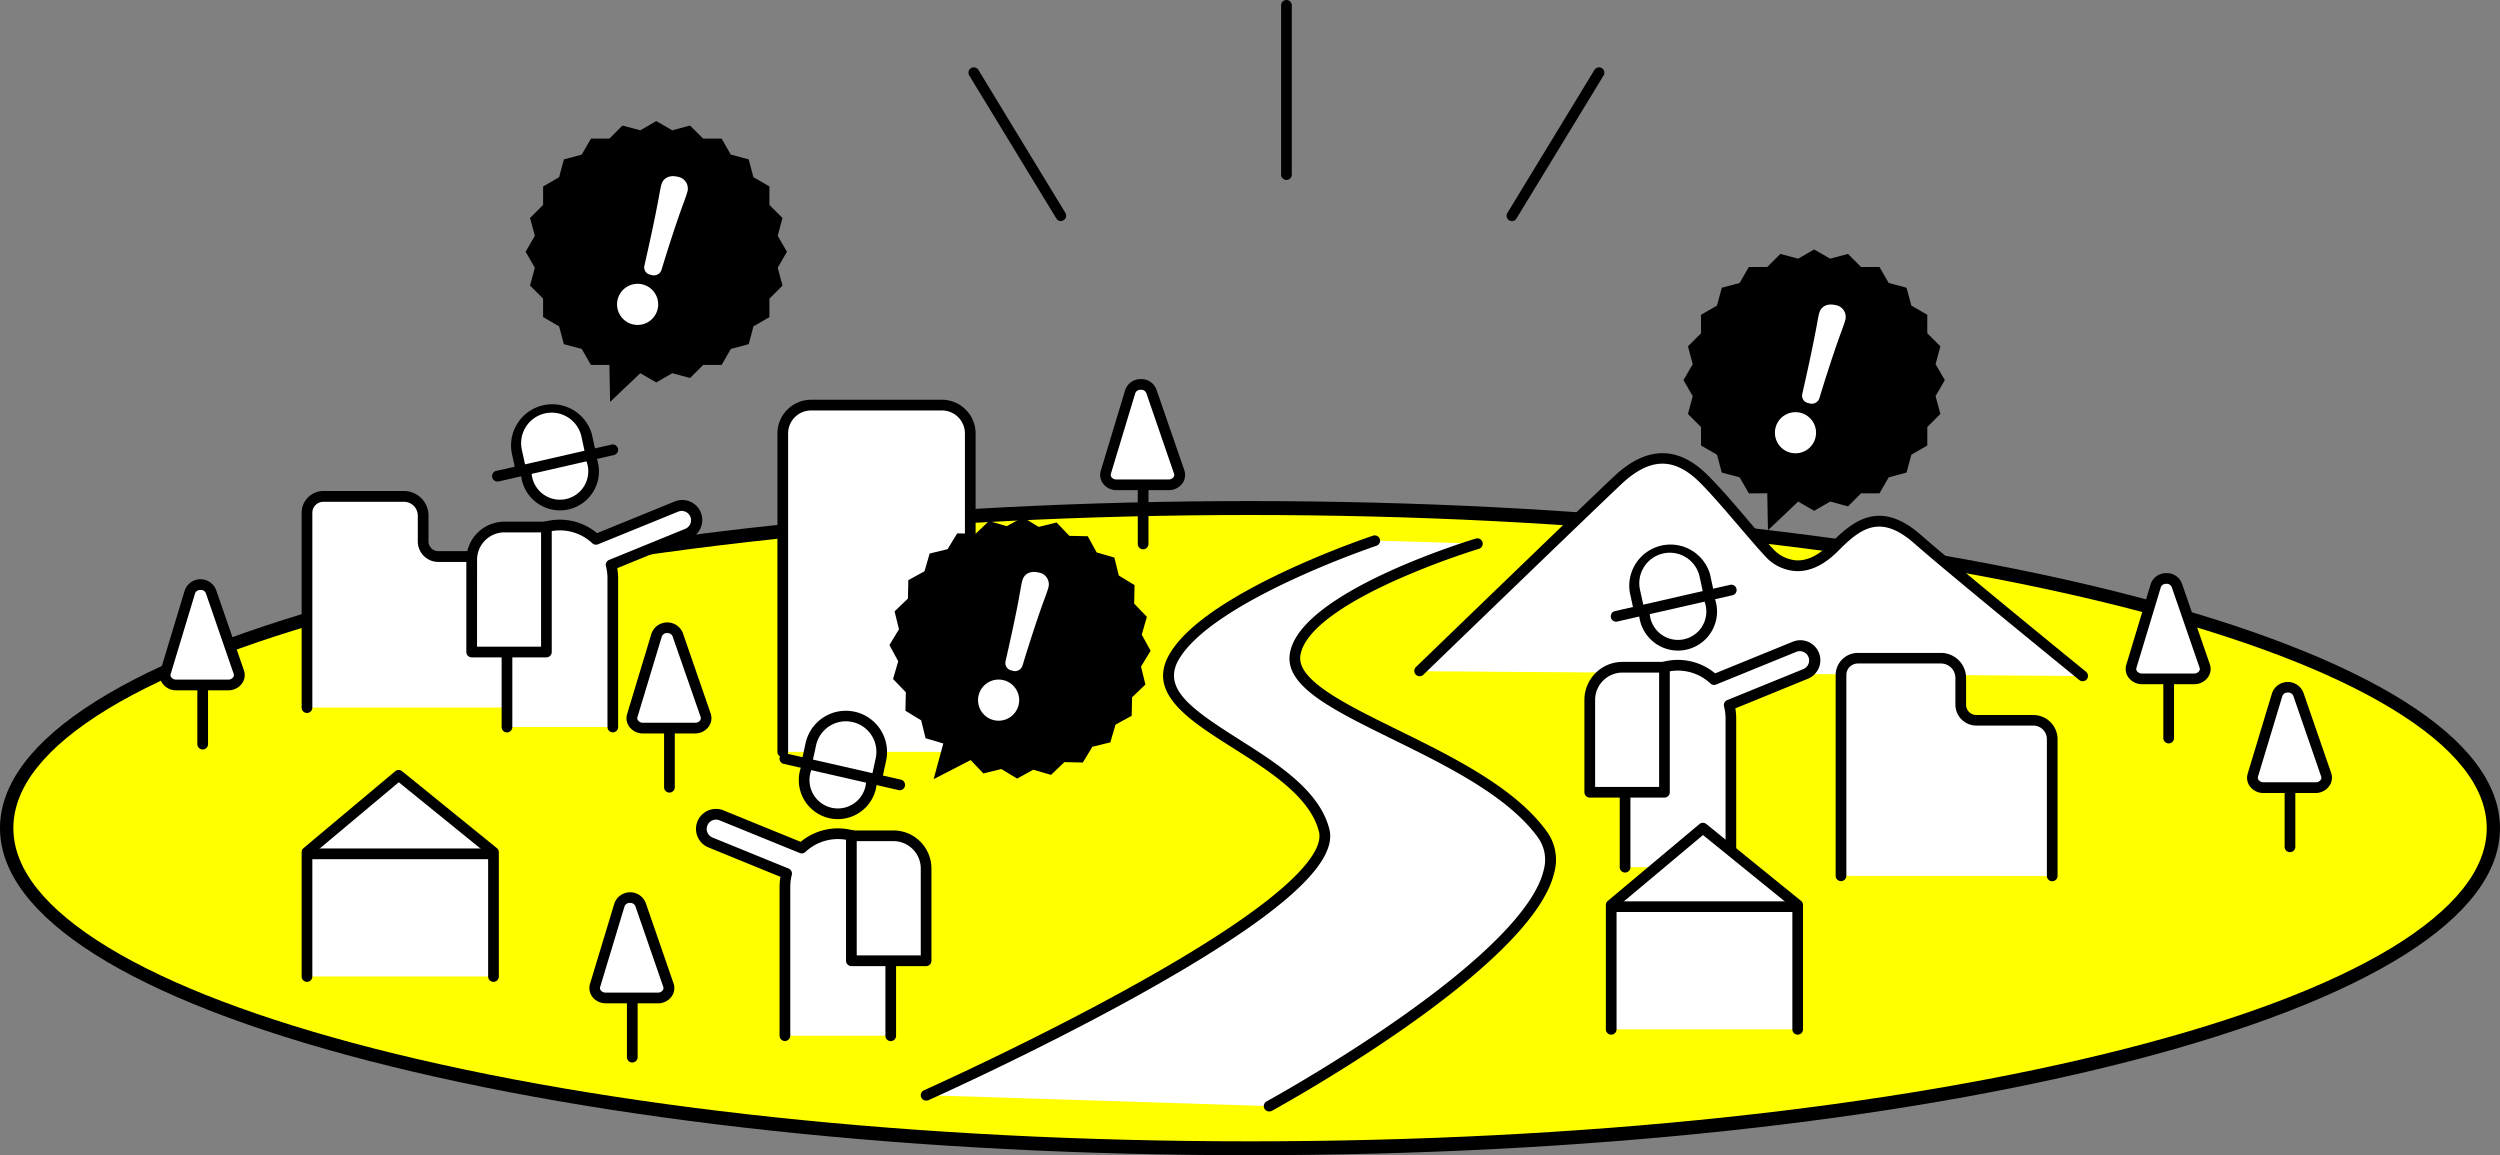 <svg xmlns="http://www.w3.org/2000/svg" width="511.4" height="236.308" viewBox="0 0 511.4 236.308"><rect x="0" y="0" width="511.4" height="236.308" fill="#808080" stroke="none"/><defs><style>.a{fill:#ff0;}.b,.c{fill:#fff;}.c{fill-rule:evenodd;}</style></defs><g transform="translate(0 102.499)"><ellipse class="a" cx="254.606" cy="65.8" rx="254.606" ry="65.8" transform="translate(1.094 1.099)"/><path d="M255.7,321.19c-68.075,0-132.13-6.87-180.306-19.32C26.8,289.3,0,272.4,0,254.279s26.8-35.009,75.394-47.59C123.57,194.24,187.6,187.38,255.7,187.38s132.13,6.865,180.306,19.315c48.618,12.581,75.394,29.462,75.394,47.59s-26.776,35.009-75.394,47.59C387.83,314.319,323.8,321.19,255.7,321.19Zm0-131.605c-67.917,0-131.758,6.832-179.759,19.238-23.281,6.017-41.54,13.013-54.269,20.786-12.92,7.888-19.485,16.2-19.485,24.67s6.564,16.782,19.485,24.681c12.729,7.779,30.988,14.769,54.269,20.786C123.942,312.159,187.783,319,255.7,319s131.758-6.832,179.758-19.238c23.281-6.017,41.54-13.013,54.269-20.786,12.931-7.9,19.484-16.2,19.484-24.681s-6.564-16.777-19.484-24.676c-12.729-7.779-30.988-14.769-54.269-20.786-48-12.428-111.842-19.26-179.758-19.26Z" transform="translate(0 -187.38)"/><ellipse class="a" cx="254.081" cy="65.143" rx="254.081" ry="65.143" transform="translate(1.619 1.756)"/><path d="M256.153,321.065c-67.955,0-131.829-6.788-179.934-19.113C27.7,289.513,1,272.78,1,254.827s26.721-34.68,75.241-47.119C124.3,195.378,188.2,188.59,256.153,188.59s131.857,6.788,179.934,19.118c48.52,12.439,75.241,29.172,75.241,47.119s-26.721,34.686-75.241,47.125C388.01,314.277,324.108,321.065,256.153,321.065Zm0-130.287c-67.78,0-131.49,6.766-179.392,19.047-23.248,5.957-41.452,12.9-54.154,20.562-12.9,7.839-19.419,16.055-19.419,24.44s6.564,16.6,19.441,24.424c12.68,7.7,30.884,14.627,54.132,20.606,47.9,12.28,111.59,19.041,179.419,19.041s131.49-6.761,179.419-19.041c23.232-5.957,41.452-12.882,54.154-20.584,12.855-7.861,19.386-16.066,19.386-24.446s-6.531-16.6-19.441-24.44c-12.7-7.7-30.923-14.627-54.154-20.584C387.643,197.566,323.933,190.778,256.153,190.778Z" transform="translate(-0.453 -187.928)"/></g><path class="b" d="M530.84,214.981s34.981-33.8,40.566-39.04c6.351-5.962,12.034-5.831,17.63-.257,4.234,4.234,10.021,11.531,13.216,14.944s8.123,4.376,13.473-1.012c4.83-4.874,9.545-8.205,17.11-1.537s33.663,27.9,33.663,27.9" transform="translate(-240.465 -77.681)"/><path d="M665.611,216.131a1.094,1.094,0,0,1-.689-.246c-.263-.213-26.2-21.3-33.7-27.9-6.985-6.187-11.039-3.151-15.612,1.471-2.773,2.8-5.623,4.2-8.457,4.152a9.172,9.172,0,0,1-6.591-3.162c-1.307-1.395-3.058-3.452-4.923-5.623-2.735-3.189-5.793-6.8-8.287-9.3-5.289-5.29-10.256-5.2-16.1.284-5.514,5.175-40.205,38.69-40.555,39.029a1.094,1.094,0,0,1-1.515-1.575c.345-.339,35.047-33.86,40.572-39.051,6.635-6.225,13.079-6.307,19.145-.235,2.576,2.549,5.689,6.181,8.424,9.42,1.838,2.15,3.567,4.185,4.841,5.547a7.18,7.18,0,0,0,5.027,2.467c2.292.033,4.535-1.143,6.87-3.5,4.819-4.863,10.224-8.987,18.6-1.586,7.461,6.564,33.368,27.651,33.625,27.859a1.094,1.094,0,0,1-.689,1.947Z" transform="translate(-239.577 -76.774)"/><path class="b" d="M688.47,290.681V249.612a3.446,3.446,0,0,1,3.451-3.452h17a4.043,4.043,0,0,1,4.042,4.042v5.47a3.189,3.189,0,0,0,3.189,3.189H727.8a3.873,3.873,0,0,1,3.873,3.867V290.7" transform="translate(-311.87 -111.508)"/><path d="M730.767,290.869a1.094,1.094,0,0,1-1.094-1.094V261.8a2.779,2.779,0,0,0-2.773-2.773H715.243a4.289,4.289,0,0,1-4.283-4.283v-5.47a2.954,2.954,0,0,0-2.948-2.948h-17a2.358,2.358,0,0,0-2.358,2.358v41.069a1.094,1.094,0,1,1-2.188,0V248.706a4.551,4.551,0,0,1,4.546-4.546h17a5.142,5.142,0,0,1,5.136,5.136v5.47a2.1,2.1,0,0,0,2.1,2.1H726.9a4.967,4.967,0,0,1,4.961,4.961V289.8A1.094,1.094,0,0,1,730.767,290.869Z" transform="translate(-310.964 -110.602)"/><path class="b" d="M114.8,228.807v-39.85a3.348,3.348,0,0,1,3.348-3.348h16.487a3.922,3.922,0,0,1,3.928,3.927v5.284a3.091,3.091,0,0,0,3.091,3.091h26.071a3.753,3.753,0,0,1,3.753,3.753v27.143" transform="translate(-52.003 -84.079)"/><path d="M170.57,229a1.094,1.094,0,0,1-1.094-1.094V200.781a2.664,2.664,0,0,0-2.664-2.659H140.747a4.19,4.19,0,0,1-4.185-4.185v-5.284a2.834,2.834,0,0,0-2.834-2.833H117.242a2.259,2.259,0,0,0-2.254,2.254v39.85a1.094,1.094,0,0,1-2.188,0V188.052a4.453,4.453,0,0,1,4.442-4.442h16.487a5.027,5.027,0,0,1,5.022,5.022v5.284a2,2,0,0,0,2,2h26.065a4.857,4.857,0,0,1,4.852,4.847V227.9A1.094,1.094,0,0,1,170.57,229Z" transform="translate(-51.097 -83.173)"/><path class="b" d="M809.8,236.857H799.125a2.1,2.1,0,0,1-2.188-2.56l4.983-16.476a2.333,2.333,0,0,1,4.327-.071l5.7,16.481A2.07,2.07,0,0,1,809.8,236.857Z" transform="translate(-360.97 -97.993)"/><path d="M808.916,237.046H798.244a3.43,3.43,0,0,1-2.735-1.346,2.938,2.938,0,0,1-.465-2.626l4.983-16.476a3.282,3.282,0,0,1,3.151-2.27h.077a3.282,3.282,0,0,1,3.178,2.161l5.7,16.476a2.932,2.932,0,0,1-.4,2.686A3.419,3.419,0,0,1,808.916,237.046Zm-5.694-20.529h-.027a1.094,1.094,0,0,0-1.094.717l-4.983,16.476a.738.738,0,0,0,.126.684,1.247,1.247,0,0,0,1,.465h10.678a1.22,1.22,0,0,0,1.006-.476.738.738,0,0,0,.109-.7L804.343,217.2A1.094,1.094,0,0,0,803.222,216.517Z" transform="translate(-360.089 -97.088)"/><path d="M810.094,266.372A1.094,1.094,0,0,1,809,265.278V253.424a1.094,1.094,0,0,1,2.188,0v11.854A1.094,1.094,0,0,1,810.094,266.372Z" transform="translate(-366.469 -114.303)"/><path class="b" d="M426.3,164.3H415.637a2.1,2.1,0,0,1-2.188-2.56l4.983-16.476a2.333,2.333,0,0,1,4.327-.071l5.727,16.476A2.1,2.1,0,0,1,426.3,164.3Z" transform="translate(-187.254 -65.124)"/><path d="M425.412,164.486H414.751a3.419,3.419,0,0,1-2.735-1.346,2.938,2.938,0,0,1-.471-2.626l4.983-16.476a3.282,3.282,0,0,1,3.151-2.27h.077a3.282,3.282,0,0,1,3.184,2.161l5.694,16.476a2.932,2.932,0,0,1-.394,2.686,3.43,3.43,0,0,1-2.828,1.395Zm-5.694-20.529h-.033a1.094,1.094,0,0,0-1.094.717l-4.983,16.476a.76.76,0,0,0,.131.684,1.225,1.225,0,0,0,1,.465h10.678a1.231,1.231,0,0,0,1.006-.476.749.749,0,0,0,.109-.7l-5.672-16.492a1.094,1.094,0,0,0-1.116-.673Z" transform="translate(-186.369 -64.219)"/><path d="M426.574,193.8a1.094,1.094,0,0,1-1.094-1.094V180.864a1.094,1.094,0,0,1,2.188,0v11.843A1.094,1.094,0,0,1,426.574,193.8Z" transform="translate(-192.738 -81.434)"/><path class="b" d="M855.2,277.557H844.525a2.1,2.1,0,0,1-2.188-2.56l4.983-16.476a2.333,2.333,0,0,1,4.327-.071l5.694,16.476A2.061,2.061,0,0,1,855.2,277.557Z" transform="translate(-381.536 -116.429)"/><path d="M854.322,277.748H843.644a3.419,3.419,0,0,1-2.735-1.346,2.937,2.937,0,0,1-.465-2.626l4.983-16.476a3.424,3.424,0,0,1,6.405-.109l5.694,16.476a2.916,2.916,0,0,1-.427,2.68A3.419,3.419,0,0,1,854.322,277.748ZM848.627,257.2h0a1.094,1.094,0,0,0-1.094.717L842.55,274.4a.761.761,0,0,0,.131.684,1.237,1.237,0,0,0,1,.465H854.36a1.225,1.225,0,0,0,1.006-.476.738.738,0,0,0,.109-.7l-5.694-16.481A1.094,1.094,0,0,0,848.627,257.2Z" transform="translate(-380.655 -115.527)"/><path d="M855.454,307.047a1.094,1.094,0,0,1-1.094-1.094V294.094a1.094,1.094,0,0,1,2.188,0v11.843a1.094,1.094,0,0,1-1.094,1.11Z" transform="translate(-387.016 -132.726)"/><path class="b" d="M459.075,202.779s-35.692,10.776-37.3,22.81c-1.515,11.427,37.935,18.943,50.681,36.792s-55.954,55.456-55.954,55.456l-70.187-2.232s85.383-38.121,81.434-54.154c-4.037-16.356-38.942-22.285-30.518-35.862,7.658-12.373,40.807-23.439,40.807-23.439Z" transform="translate(-156.879 -91.572)"/><path d="M473.719,318.559a1.094,1.094,0,0,1-.547-2.051c.137-.077,13.336-7.324,26.9-16.81,17.772-12.439,28.078-23.007,29.807-30.567a7.807,7.807,0,0,0-1.094-6.482c-6.132-8.588-18.735-14.769-29.856-20.239-12.231-6.017-21.88-10.76-21.016-17.329,1.679-12.62,36.579-23.264,38.067-23.713a1.094,1.094,0,0,1,.629,2.1,158,158,0,0,0-17.926,6.838c-11.564,5.322-18,10.53-18.6,15.07-.662,5.011,9.3,9.9,19.818,15.076,11.351,5.579,24.216,11.9,30.671,20.934a9.818,9.818,0,0,1,1.466,8.249c-4.442,19.408-55.609,47.59-57.786,48.8A1.093,1.093,0,0,1,473.719,318.559Z" transform="translate(-214.086 -91.199)"/><path d="M345.418,315.821a1.094,1.094,0,0,1-.449-2.09c.213-.1,21.552-9.649,42.12-21.033,35.643-19.692,39.543-28.412,38.7-31.847-1.756-7.111-10.125-12.417-17.5-17.089-9.25-5.858-17.986-11.394-12.877-19.6,3.282-5.311,11.285-10.94,23.746-16.771a187.562,187.562,0,0,1,17.647-7.111,1.094,1.094,0,1,1,.695,2.073c-.328.109-32.853,11.082-40.227,22.974-3.774,6.088,2.188,10.284,12.187,16.624,7.729,4.9,16.5,10.442,18.462,18.412,1.8,7.286-11.214,18.5-39.768,34.3-20.655,11.422-42.071,21.005-42.284,21.1A1.056,1.056,0,0,1,345.418,315.821Z" transform="translate(-155.977 -90.693)"/><path class="b" d="M114.8,331.087V305.656l18.762-15.727,19.381,15.727v25.431" transform="translate(-52.003 -131.335)"/><path d="M152.043,331.28a1.094,1.094,0,0,1-1.094-1.094V305.281l-18.281-14.829L114.988,305.27v24.916a1.094,1.094,0,0,1-2.188,0V304.755a1.094,1.094,0,0,1,.394-.837l18.757-15.727a1.094,1.094,0,0,1,1.395,0l19.381,15.727a1.094,1.094,0,0,1,.41.848V330.2A1.094,1.094,0,0,1,152.043,331.28Z" transform="translate(-51.097 -130.434)"/><path d="M151.312,319.488H114.5a1.094,1.094,0,0,1,0-2.188h36.808a1.094,1.094,0,1,1,0,2.188Z" transform="translate(-51.374 -143.734)"/><path class="b" d="M292.73,222.421V157.288a5.8,5.8,0,0,1,5.793-5.8h26.765a5.8,5.8,0,0,1,5.793,5.8v65.133" transform="translate(-132.604 -68.623)"/><path d="M330.175,222.609a1.094,1.094,0,0,1-1.094-1.094V156.382a4.7,4.7,0,0,0-4.7-4.7H297.617a4.7,4.7,0,0,0-4.7,4.7v65.133a1.094,1.094,0,0,1-2.188,0V156.382a6.9,6.9,0,0,1,6.887-6.892h26.765a6.9,6.9,0,0,1,6.887,6.892v65.133A1.094,1.094,0,0,1,330.175,222.609Z" transform="translate(-131.698 -67.717)"/><path class="b" d="M249.173,255.277H238.5a2.1,2.1,0,0,1-2.188-2.56l4.983-16.476a2.337,2.337,0,0,1,4.332-.071l5.694,16.476A2.067,2.067,0,0,1,249.173,255.277Z" transform="translate(-107.01 -106.337)"/><path d="M248.292,255.471H237.614a3.435,3.435,0,0,1-2.735-1.346,2.937,2.937,0,0,1-.465-2.626l4.983-16.476a3.43,3.43,0,0,1,6.411-.109L251.5,251.39a2.932,2.932,0,0,1-.4,2.686A3.414,3.414,0,0,1,248.292,255.471ZM242.6,234.941h0a1.094,1.094,0,0,0-1.094.717l-4.983,16.476a.744.744,0,0,0,.131.684,1.226,1.226,0,0,0,1,.465h10.678a1.236,1.236,0,0,0,1.012-.476.766.766,0,0,0,.109-.7l-5.733-16.481A1.094,1.094,0,0,0,242.6,234.941Z" transform="translate(-106.129 -105.437)"/><path d="M249.434,284.781a1.094,1.094,0,0,1-1.094-1.094V271.844a1.094,1.094,0,1,1,2.188,0v11.843A1.094,1.094,0,0,1,249.434,284.781Z" transform="translate(-112.495 -122.647)"/><path class="b" d="M74.633,239.147H63.955a2.1,2.1,0,0,1-2.188-2.56l5.016-16.476a2.333,2.333,0,0,1,4.327-.071l5.7,16.481A2.1,2.1,0,0,1,74.633,239.147Z" transform="translate(-27.946 -99.03)"/><path d="M73.752,239.338H63.074a3.43,3.43,0,0,1-2.735-1.346,2.938,2.938,0,0,1-.465-2.626l4.983-16.476a3.424,3.424,0,0,1,6.406-.109l5.7,16.476a2.932,2.932,0,0,1-.4,2.686A3.4,3.4,0,0,1,73.752,239.338Zm-5.694-20.529h0a1.094,1.094,0,0,0-1.094.717L61.98,236a.755.755,0,0,0,.126.689,1.258,1.258,0,0,0,1,.46H73.752a1.22,1.22,0,0,0,1.006-.476.738.738,0,0,0,.109-.7L69.184,219.5A1.094,1.094,0,0,0,68.058,218.809Z" transform="translate(-27.065 -98.128)"/><path d="M74.894,268.661a1.094,1.094,0,0,1-1.094-1.094V255.724a1.094,1.094,0,1,1,2.188,0v11.843A1.094,1.094,0,0,1,74.894,268.661Z" transform="translate(-33.431 -115.345)"/><path class="b" d="M235.287,356.2H224.615a2.1,2.1,0,0,1-2.188-2.56l4.983-16.476a2.334,2.334,0,0,1,4.327-.071l5.694,16.481A2.06,2.06,0,0,1,235.287,356.2Z" transform="translate(-100.723 -152.054)"/><path d="M234.405,356.388H223.733A3.419,3.419,0,0,1,221,355.043a2.948,2.948,0,0,1-.47-2.62l4.989-16.481a3.424,3.424,0,0,1,6.406-.109l5.694,16.476a2.916,2.916,0,0,1-.394,2.686,3.408,3.408,0,0,1-2.817,1.395Zm-5.689-20.529h-.033a1.094,1.094,0,0,0-1.094.717l-4.983,16.476a.771.771,0,0,0,.131.689,1.247,1.247,0,0,0,1,.459h10.667a1.225,1.225,0,0,0,1.006-.476.739.739,0,0,0,.109-.7l-5.694-16.476A1.094,1.094,0,0,0,228.716,335.859Z" transform="translate(-99.841 -151.15)"/><path d="M235.544,385.711a1.094,1.094,0,0,1-1.094-1.094V372.774a1.094,1.094,0,1,1,2.188,0v11.843A1.094,1.094,0,0,1,235.544,385.711Z" transform="translate(-106.203 -168.367)"/><circle class="b" cx="6.892" cy="6.892" r="6.892" transform="translate(164.497 152.682)"/><path d="M306.706,293.093a7.986,7.986,0,1,1,7.986-7.986A7.986,7.986,0,0,1,306.706,293.093Zm0-13.785a5.8,5.8,0,1,0,5.8,5.8A5.8,5.8,0,0,0,306.706,279.308Z" transform="translate(-135.317 -125.532)"/><path class="c" d="M300.936,349.788V319.3a10.825,10.825,0,0,0-10.825-10.825h0a10.777,10.777,0,0,0-7.386,2.928l-16.409-6.686a3,3,0,1,0-2.265,5.547l15.573,6.351a10.849,10.849,0,0,0-.345,2.686v30.485" transform="translate(-118.721 -137.914)"/><path d="M300.116,350a1.094,1.094,0,0,1-1.094-1.094V318.419a9.715,9.715,0,0,0-16.367-7.111,1.094,1.094,0,0,1-1.16.213l-16.41-6.685a1.9,1.9,0,1,0-1.439,3.517l15.579,6.351a1.094,1.094,0,0,1,.646,1.285,9.765,9.765,0,0,0-.312,2.412v30.485a1.094,1.094,0,1,1-2.188,0V318.419a11.58,11.58,0,0,1,.18-2.019l-14.731-6.017a4.091,4.091,0,1,1,3.091-7.577l15.775,6.433a11.9,11.9,0,0,1,19.517,9.168v30.485A1.094,1.094,0,0,1,300.116,350Z" transform="translate(-117.901 -137.031)"/><path class="c" d="M301.79,277.15l.793-3.665a7.335,7.335,0,0,1,8.785-5.519h0a7.335,7.335,0,0,1,5.514,8.785l-.788,3.66" transform="translate(-136.708 -121.302)"/><path d="M315.186,280.609a1.187,1.187,0,0,1-.235-.027,1.094,1.094,0,0,1-.837-1.3l.793-3.66a6.241,6.241,0,1,0-12.166-2.79l-.792,3.649a1.094,1.094,0,0,1-2.139-.465l.793-3.659a8.429,8.429,0,1,1,16.439,3.736l-.789,3.654A1.094,1.094,0,0,1,315.186,280.609Z" transform="translate(-135.799 -120.401)"/><path d="M316.109,289.258a1.259,1.259,0,0,1-.246-.027l-23.478-5.361a1.094,1.094,0,1,1,.487-2.133L316.35,287.1a1.094,1.094,0,0,1-.241,2.161Z" transform="translate(-132.062 -127.611)"/><path class="b" d="M318.38,312.55h8.6a6.684,6.684,0,0,1,6.685,6.684v18.883H318.38Z" transform="translate(-144.223 -141.582)"/><path d="M332.757,338.305H317.474a1.094,1.094,0,0,1-1.094-1.094V311.644a1.094,1.094,0,0,1,1.094-1.094h8.593a7.789,7.789,0,0,1,7.784,7.779v18.883A1.094,1.094,0,0,1,332.757,338.305Zm-14.189-2.188h13.1V318.328a5.6,5.6,0,0,0-5.6-5.591h-7.5Z" transform="translate(-143.317 -140.676)"/><circle class="b" cx="6.892" cy="6.892" r="6.892" transform="translate(336.357 118.203)"/><path d="M620.886,230.063a7.986,7.986,0,1,1,7.986-7.986,7.986,7.986,0,0,1-7.986,7.986Zm0-13.785a5.8,5.8,0,1,0,5.8,5.8,5.8,5.8,0,0,0-5.8-5.8Z" transform="translate(-277.637 -96.981)"/><path class="c" d="M607.72,286.794V256.309a10.825,10.825,0,0,1,10.82-10.825h0a10.781,10.781,0,0,1,7.384,2.926l16.411-6.684a3,3,0,1,1,2.265,5.552l-15.579,6.351a10.556,10.556,0,0,1,.35,2.68v30.485" transform="translate(-275.291 -109.398)"/><path d="M628.455,286.948a1.094,1.094,0,0,1-1.094-1.094V255.369a9.844,9.844,0,0,0-.312-2.412,1.094,1.094,0,0,1,.645-1.285l15.573-6.345a1.9,1.9,0,1,0-1.433-3.528l-16.41,6.69a1.094,1.094,0,0,1-1.16-.219A9.715,9.715,0,0,0,607.9,255.38v30.474a1.094,1.094,0,1,1-2.188,0V255.369a11.9,11.9,0,0,1,19.517-9.168L641,239.773a4.092,4.092,0,1,1,3.085,7.576l-14.726,6.017a11.628,11.628,0,0,1,.181,2.018v30.468A1.094,1.094,0,0,1,628.455,286.948Z" transform="translate(-274.38 -108.458)"/><path class="c" d="M626.344,214.125l-.793-3.659a7.336,7.336,0,0,0-8.785-5.519h0a7.33,7.33,0,0,0-5.519,8.78l.793,3.665" transform="translate(-276.804 -92.754)"/><path d="M611.252,217.961a1.094,1.094,0,0,1-1.067-.864l-.793-3.659A8.429,8.429,0,0,1,625.8,209.7l.793,3.676a1.094,1.094,0,1,1-2.139.46l-.793-3.66a6.241,6.241,0,1,0-12.166,2.79l.8,3.676a1.094,1.094,0,0,1-1.094,1.324Z" transform="translate(-275.994 -92.23)"/><path d="M603.461,226.217a1.094,1.094,0,0,1-.246-2.161L626.7,218.7a1.094,1.094,0,1,1,.487,2.128L603.7,226.19A.931.931,0,0,1,603.461,226.217Z" transform="translate(-272.865 -99.048)"/><path class="b" d="M0,0H15.283V18.861A6.684,6.684,0,0,1,8.6,25.545H0Z" transform="translate(340.481 162.063) rotate(180)"/><path d="M608.882,275.281H593.6a1.094,1.094,0,0,1-1.094-1.094V255.3a7.789,7.789,0,0,1,7.779-7.778h8.593a1.094,1.094,0,0,1,1.094,1.094v25.573A1.094,1.094,0,0,1,608.882,275.281ZM594.7,273.093h13.09V249.708h-7.5a5.6,5.6,0,0,0-5.591,5.59Z" transform="translate(-268.401 -112.124)"/><circle class="b" cx="6.892" cy="6.892" r="6.892" transform="translate(107.646 89.524)"/><path d="M202.776,177.633a7.986,7.986,0,1,1,7.986-7.986A7.986,7.986,0,0,1,202.776,177.633Zm0-13.785a5.8,5.8,0,1,0,5.8,5.8A5.8,5.8,0,0,0,202.776,163.848Z" transform="translate(-88.238 -73.23)"/><path class="c" d="M189.6,234.416V203.932a10.825,10.825,0,0,1,10.825-10.825h0a10.777,10.777,0,0,1,7.386,2.928l16.409-6.686a3,3,0,0,1,2.248,5.547l-15.579,6.351a10.6,10.6,0,0,1,.35,2.686v30.485" transform="translate(-85.887 -85.701)"/><path d="M210.335,234.518a1.094,1.094,0,0,1-1.094-1.094V202.939a9.8,9.8,0,0,0-.312-2.412,1.094,1.094,0,0,1,.645-1.285l15.573-6.351a1.9,1.9,0,0,0-1.433-3.523l-16.41,6.684a1.094,1.094,0,0,1-1.16-.213,9.715,9.715,0,0,0-16.367,7.111v30.485a1.094,1.094,0,0,1-2.188,0v-30.5a11.9,11.9,0,0,1,19.517-9.168l15.776-6.427a4.092,4.092,0,1,1,3.085,7.576l-14.726,6.017a11.579,11.579,0,0,1,.18,2.018V233.44A1.094,1.094,0,0,1,210.335,234.518Z" transform="translate(-84.976 -84.708)"/><path class="c" d="M208.265,161.691l-.793-3.665a7.341,7.341,0,0,0-8.785-5.519h0a7.341,7.341,0,0,0-5.519,8.785l.793,3.665" transform="translate(-87.419 -69)"/><path d="M193.111,165.537a1.094,1.094,0,0,1-1.094-.864l-.793-3.665a8.429,8.429,0,0,1,16.41-3.736l.8,3.676a1.1,1.1,0,0,1-2.144.46l-.788-3.66a6.243,6.243,0,0,0-12.171,2.79l.8,3.67a1.094,1.094,0,0,1-.837,1.3,1.187,1.187,0,0,1-.18.027Z" transform="translate(-86.57 -68.486)"/><path d="M185.236,173.776a1.1,1.1,0,1,1-.246-2.188l23.483-5.361a1.094,1.094,0,0,1,.487,2.133l-23.483,5.388A1.251,1.251,0,0,1,185.236,173.776Z" transform="translate(-83.356 -75.287)"/><path class="b" d="M0,0H15.283V18.883A6.684,6.684,0,0,1,8.6,25.567H0Z" transform="translate(111.771 133.378) rotate(180)"/><path d="M190.767,222.845H175.484a1.094,1.094,0,0,1-1.094-1.094V202.868a7.789,7.789,0,0,1,7.778-7.779h8.6a1.094,1.094,0,0,1,1.094,1.094v25.567A1.094,1.094,0,0,1,190.767,222.845Zm-14.189-2.188h13.1V197.278h-7.5a5.6,5.6,0,0,0-5.59,5.59Z" transform="translate(-78.997 -88.374)"/><path class="b" d="M602.53,350.837V325.412l18.762-15.732,19.386,15.732v25.425" transform="translate(-272.94 -140.282)"/><path d="M639.772,351.03a1.094,1.094,0,0,1-1.094-1.094V325.031L620.4,310.2,602.718,325.02v24.916a1.094,1.094,0,0,1-2.188,0V324.505a1.093,1.093,0,0,1,.394-.837l18.757-15.727a1.094,1.094,0,0,1,1.395,0l19.386,15.727a1.094,1.094,0,0,1,.4.848v25.431A1.094,1.094,0,0,1,639.772,351.03Z" transform="translate(-272.034 -139.381)"/><path d="M639.047,339.238h-36.8a1.094,1.094,0,0,1,0-2.188h36.8a1.094,1.094,0,0,1,0,2.188Z" transform="translate(-272.315 -152.68)"/><path d="M248.127,75.288l1.887-3.271-1.887-3.271.979-3.643-2.675-2.669v-3.78l-3.266-1.887-.979-3.649-3.649-.974-1.887-3.271h-3.774L230.2,46.2l-3.643.974-3.271-1.887-3.271,1.887-3.649-.974L213.7,48.873h-3.774l-1.887,3.271-3.649.974-.979,3.649-3.271,1.887v3.78L197.468,65.1l.979,3.649-1.887,3.266,1.887,3.271-.979,3.649,2.669,2.669V85.38l3.271,1.893.979,3.649,3.649.974,1.887,3.271H213.7l.142,7.56,6.176-5.869,3.271,1.893,3.271-1.893,3.643.979,2.675-2.669h3.774l1.887-3.271,3.649-.974.979-3.649,3.266-1.893V81.606l2.675-2.669Z" transform="translate(-89.04 -20.516)"/><path class="b" d="M241.31,92.112a4.206,4.206,0,1,1,0-.016Zm.645-24.473c.4-1.482,1.794-2.035,3.337-1.641a2.434,2.434,0,0,1,2,3.052c-.246.93-1.028,2.937-1.373,3.917-1.16,3.282-2.8,8.309-3.933,12.105a1.647,1.647,0,0,1-2.188.974,1.519,1.519,0,0,1-1.3-1.882c.87-3.829,2.013-9,2.653-12.444C241.31,71.085,241.7,68.569,241.955,67.639Z" transform="translate(-106.674 -29.841)"/><path d="M681.127,123.288l1.887-3.271-1.887-3.266.979-3.649-2.675-2.669v-3.78l-3.266-1.887-.979-3.649-3.649-.974-1.887-3.271h-3.774L663.207,94.2l-3.649.974-3.271-1.887-3.271,1.887-3.649-.974L646.7,96.873h-3.774l-1.887,3.271-3.648.974-.979,3.649-3.271,1.887v3.78l-2.669,2.669.979,3.649-1.887,3.266,1.887,3.271-.979,3.649,2.669,2.669v3.78l3.271,1.887.979,3.649,3.648.974,1.887,3.271H646.7l.137,7.56,6.181-5.869,3.271,1.893,3.271-1.893,3.649.979,2.669-2.669h3.774l1.887-3.271,3.649-.974.979-3.649,3.266-1.887v-3.78l2.675-2.669Z" transform="translate(-285.184 -42.259)"/><path class="b" d="M674.31,140.112a4.206,4.206,0,1,1,0-.016Zm.645-24.473c.4-1.482,1.794-2.035,3.337-1.641a2.434,2.434,0,0,1,2,3.052c-.246.93-1.028,2.937-1.373,3.917-1.16,3.282-2.8,8.309-3.933,12.105a1.647,1.647,0,0,1-2.188.974,1.535,1.535,0,0,1-1.3-1.9c.87-3.829,2.013-9,2.653-12.445C674.31,119.085,674.7,116.569,674.955,115.639Z" transform="translate(-302.819 -51.584)"/><path d="M382.242,230.264l2.724-2.609-.9-3.665,1.964-3.233-1.816-3.309,1.056-3.627-2.609-2.724.082-3.774-3.227-1.964-.9-3.665-3.627-1.061-1.816-3.309-3.774-.082-2.609-2.73-3.67.9L359.9,193.45l-3.309,1.816-3.627-1.056-2.73,2.609-3.774-.082-1.958,3.227-3.67.9-1.056,3.621-3.309,1.816-.082,3.774-2.73,2.615.9,3.665-1.958,3.227L334.4,222.9l-1.056,3.621,2.615,2.73-.087,3.774,3.227,1.964.9,3.665,3.627,1.056-1.98,7.3,7.571-3.9,2.609,2.73,3.67-.9,3.227,1.958,3.309-1.816,3.627,1.056,2.73-2.609,3.774.082,1.958-3.227,3.671-.9,1.056-3.621,3.309-1.816Z" transform="translate(-150.66 -87.631)"/><path class="b" d="M376.31,240.112a4.206,4.206,0,1,1,0-.016Zm.645-24.473c.4-1.482,1.794-2.035,3.337-1.641a2.434,2.434,0,0,1,2,3.052c-.246.93-1.028,2.937-1.373,3.917-1.16,3.282-2.8,8.309-3.933,12.105a1.627,1.627,0,0,1-2.161.974,1.552,1.552,0,0,1-1.3-1.9c.87-3.829,2.013-9,2.653-12.444C376.31,219.085,376.7,216.569,376.955,215.639Z" transform="translate(-167.828 -96.883)"/><path d="M480.174,36.808a1.094,1.094,0,0,1-1.094-1.094V1.094a1.094,1.094,0,0,1,2.188,0v34.62A1.094,1.094,0,0,1,480.174,36.808Z" transform="translate(-217.018 0)"/><path d="M381.069,56.633a1.094,1.094,0,0,1-.935-.547L362.318,26.832a1.095,1.095,0,0,1,1.871-1.138L382,54.97a1.094,1.094,0,0,1-.935,1.641Z" transform="translate(-164.054 -11.401)"/><path d="M564.481,56.633a1.094,1.094,0,0,1-.914-1.663l17.816-29.276a1.095,1.095,0,0,1,1.871,1.138L565.417,56.108A1.094,1.094,0,0,1,564.481,56.633Z" transform="translate(-255.218 -11.401)"/></svg>